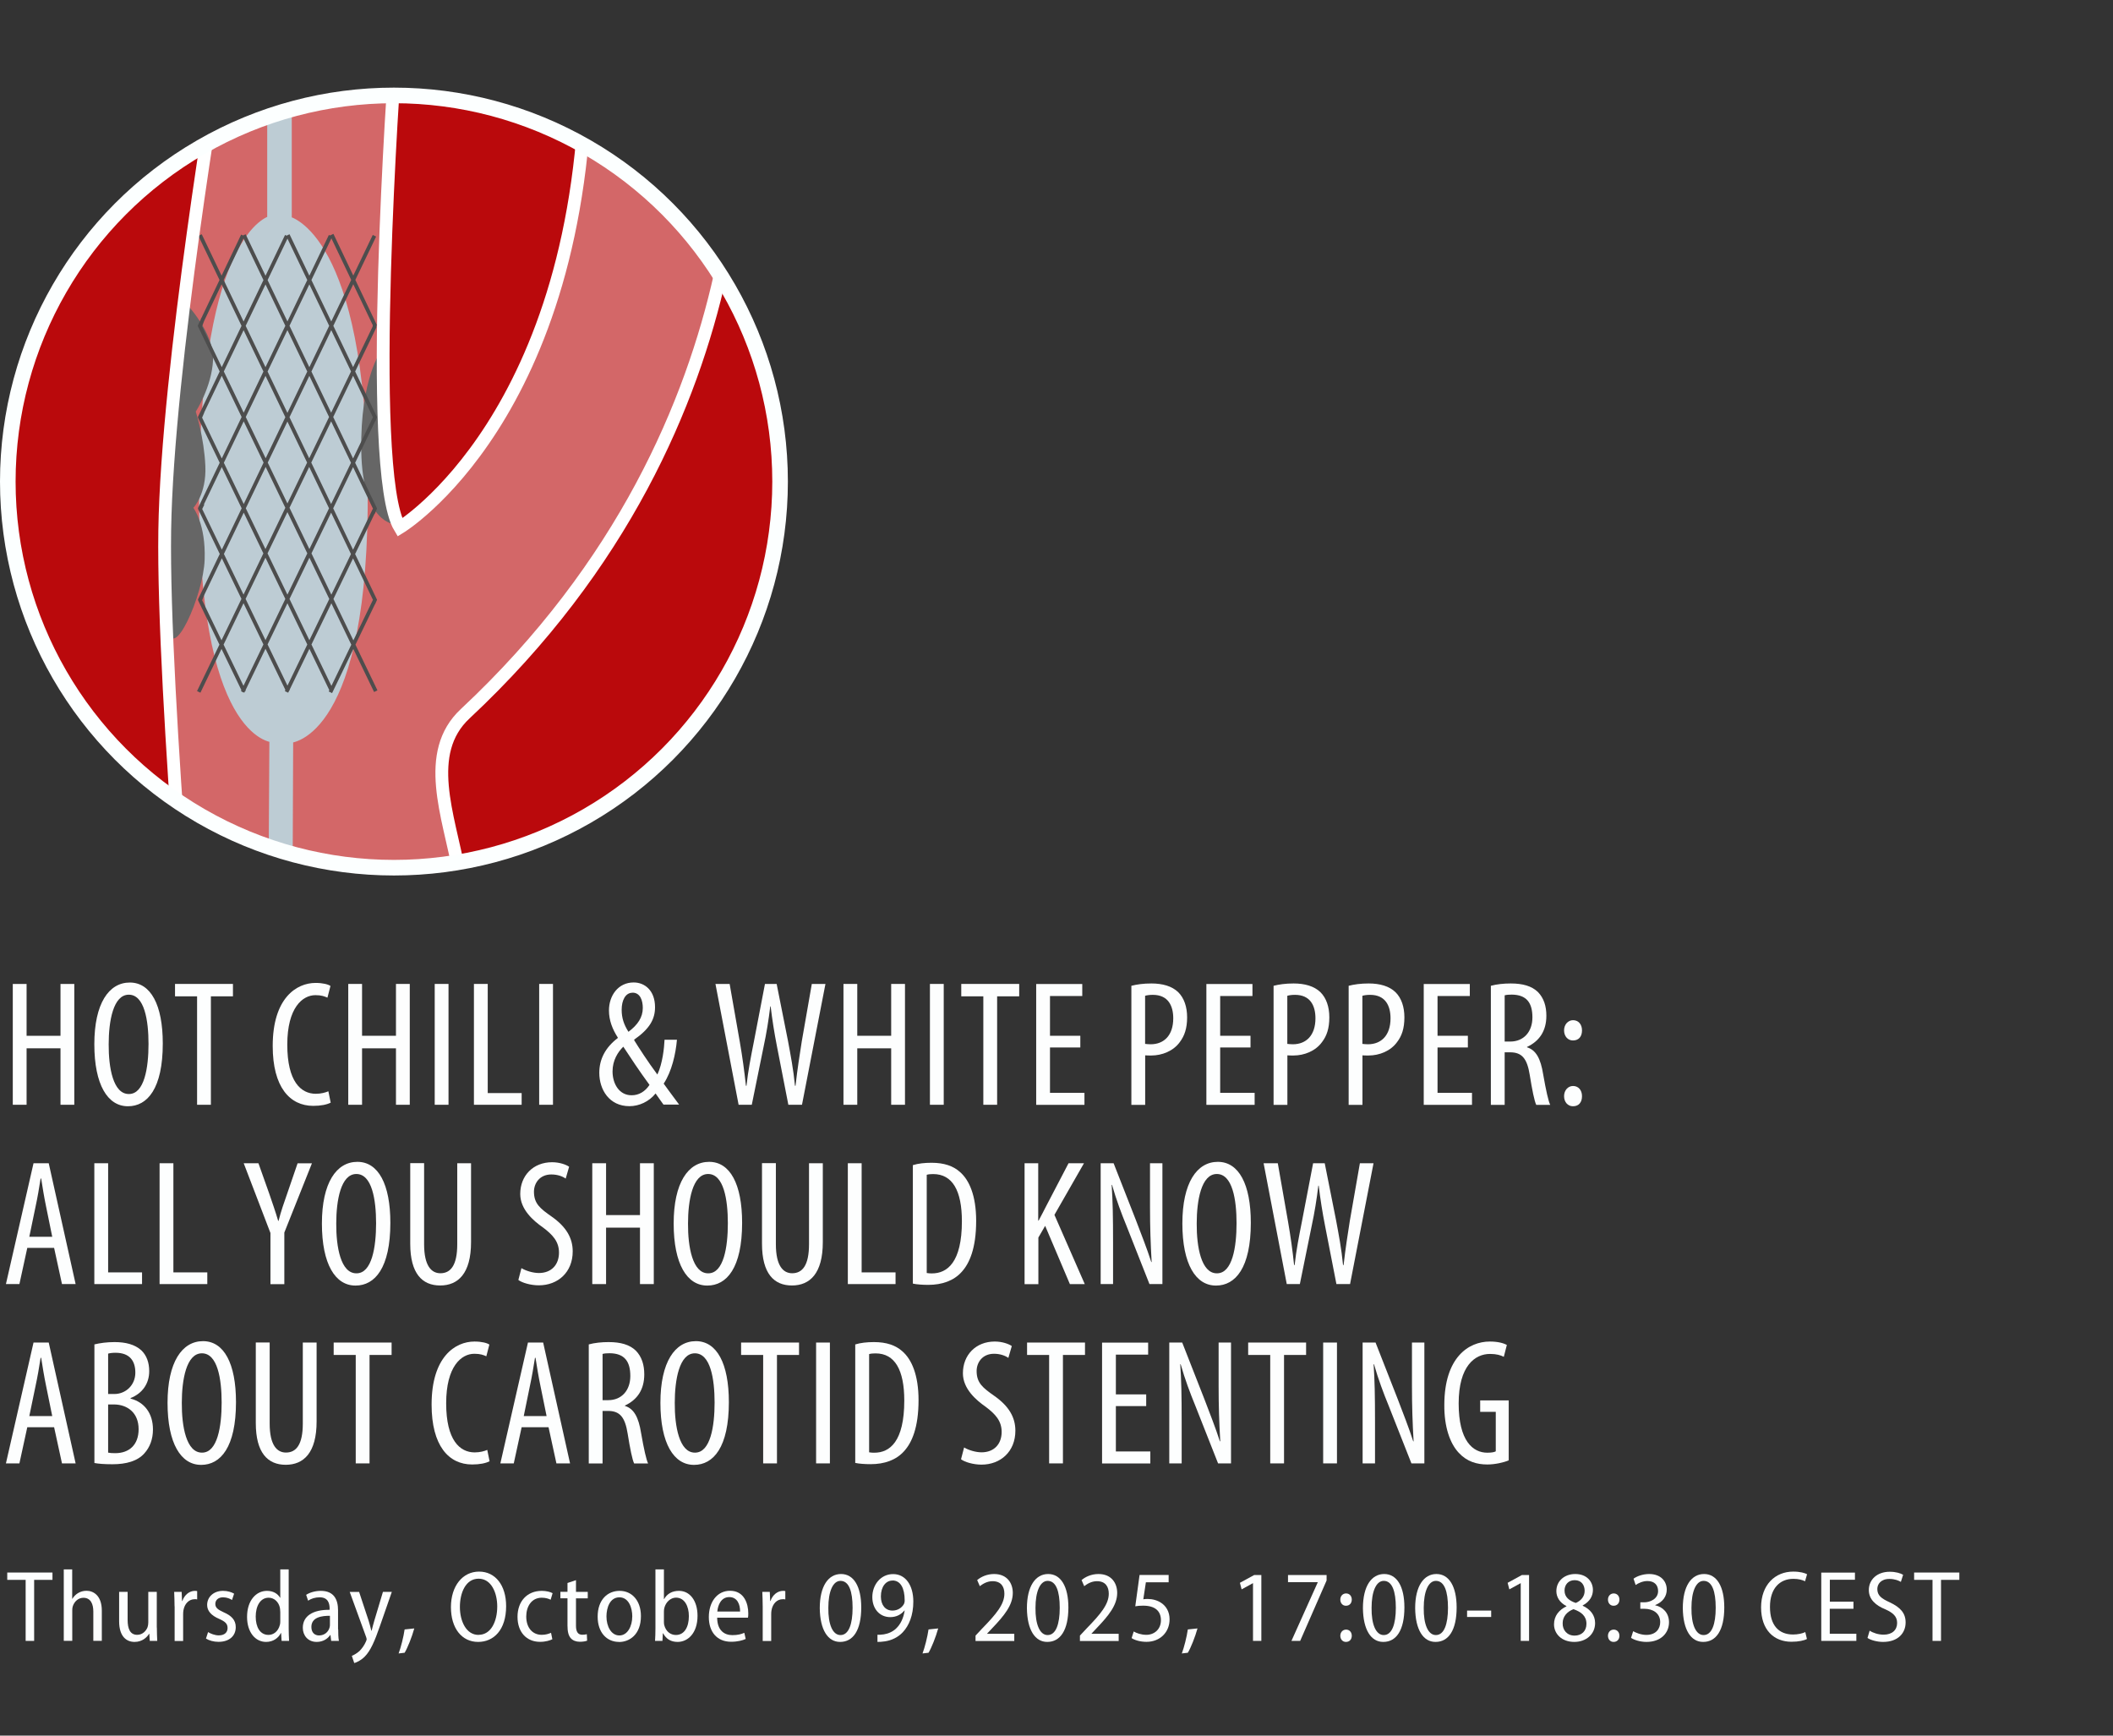 <?xml version="1.0" encoding="UTF-8"?> <svg xmlns="http://www.w3.org/2000/svg" xmlns:xlink="http://www.w3.org/1999/xlink" id="Ebene_2" data-name="Ebene 2" width="271.03" height="222.63" viewBox="0 0 271.03 222.63"><rect x="0" y="0" width="271.03" height="222.63" fill="#333333" stroke="none"/><defs><style> .cls-1 { stroke: #fcffff; stroke-width: 2px; } .cls-1, .cls-2, .cls-3, .cls-4, .cls-5 { fill: none; } .cls-6 { clip-path: url(#clippath-4); } .cls-2 { stroke: #4d4d4d; stroke-width: .48px; } .cls-2, .cls-4, .cls-5 { stroke-miterlimit: 10; } .cls-7 { fill: #bdccd4; } .cls-8 { opacity: .38; } .cls-9 { clip-path: url(#clippath-1); } .cls-10 { fill: #666; } .cls-11 { clip-path: url(#clippath-3); } .cls-4 { stroke: #bdccd4; stroke-width: .95px; } .cls-12 { fill: #ba090c; } .cls-5 { stroke: #fff; stroke-width: 1.64px; } .cls-13 { clip-path: url(#clippath-2); } .cls-14 { clip-path: url(#clippath); } .cls-15 { fill: #fdfefe; } </style><clipPath id="clippath"><rect class="cls-3" x="0" y="11.24" width="271.03" height="211.39"></rect></clipPath><clipPath id="clippath-1"><rect class="cls-3" x="0" y="11.24" width="271.03" height="211.39"></rect></clipPath><clipPath id="clippath-2"><path class="cls-3" d="M1,61.77c0,27.35,22.17,49.53,49.53,49.53s49.53-22.17,49.53-49.53S77.88,12.24,50.53,12.24,1,34.42,1,61.77"></path></clipPath><clipPath id="clippath-3"><rect class="cls-3" x="12.24" width="91.41" height="141.94"></rect></clipPath><clipPath id="clippath-4"><rect class="cls-3" x="0" y="11.24" width="271.03" height="211.39"></rect></clipPath></defs><g id="Ebene_3" data-name="Ebene 3"><g class="cls-14"><g class="cls-9"><path class="cls-12" d="M50.53,111.3c27.35,0,49.53-22.17,49.53-49.53S77.88,12.24,50.53,12.24,1,34.42,1,61.77s22.17,49.53,49.53,49.53"></path></g><g class="cls-13"><g class="cls-8"><g class="cls-11"><path class="cls-15" d="M28.29,8h22.24s-3.84,52.71.6,60.02c0,0,23.87-14.26,24.18-60.02h19.07s5.56,45.89-35.14,83.91c-5.4,5.04-1.65,12.63-.62,19.94.97,6.91,3.39,16.4,3.64,29.1l-36.51-.07s-4.81-51.48-4.5-72.45c.32-20.97,7.04-60.42,7.04-60.42"></path></g></g><path class="cls-7" d="M36.95,1.66v26.56s9.46,1.93,9.74,34.13c.28,32.2-9.56,32.48-9.56,32.48l-.19,46.79-2.19-.07.28-46.79s-9.29-.27-9.02-32.48c.28-32.2,8.74-34.13,8.74-34.13V1.59s2.2.07,2.2.07Z"></path><path class="cls-4" d="M36.95,1.66v26.56s9.46,1.93,9.74,34.13c.28,32.2-9.56,32.48-9.56,32.48l-.19,46.79-2.19-.07.28-46.79s-9.29-.27-9.02-32.48c.28-32.2,8.74-34.13,8.74-34.13V1.59s2.2.07,2.2.07Z"></path><path class="cls-10" d="M23.81,38.87s-4.15,25.7-2.22,41.78c.54,4.5,4.5-4.27,4.66-8.86.16-4.59-1.45-6.65-1.45-6.65,0,0,1.7-1.74,1.54-5.38-.16-3.64-1.23-6.96-1.23-6.96,0,0,2.06-3.16,2.22-6.65.16-3.48-3.52-7.29-3.52-7.29"></path><path class="cls-10" d="M48.91,44.94v9.4c0,1.76.12,3.52.37,5.26l1.37,7.64s-4.16-.05-4.31-9.38c-.16-9.34,2.58-12.92,2.58-12.92"></path><path class="cls-2" d="M42.38,88.8l5.65-11.71M36.75,88.75l11.28-23.37M31.12,88.75l16.91-35.08M25.49,88.75l22.54-46.79.04-.35M31.15,30.19l-5.58,11.71M36.78,30.24l-11.19,23.37M42.4,30.24l-16.81,35.08M48.03,30.24l-22.44,46.79M31.32,88.71l-5.65-11.71.36-.9M36.95,88.66l-11.28-23.37.32-.66M42.57,88.66l-16.91-35.08.32-.75M48.2,88.66l-22.54-46.79.38-1M42.55,30.1l5.58,11.71M36.92,30.15l11.18,23.37-.18.45M31.29,30.15l16.81,35.08-.24.58M25.66,30.15l22.44,46.79-.21.48"></path><path class="cls-5" d="M28.18,7.64h22.51s-3.84,52.71.6,60.02c0,0,23.6-14.26,23.91-60.02h19.34s5.83,45.89-34.87,83.91c-5.4,5.04-2.13,13.04-.78,20.3,1.7,9.09,3.12,16.4,3.37,29.1l-36.63.1s-4.81-52.02-4.5-72.99c.32-20.97,7.04-60.42,7.04-60.42Z"></path></g><g class="cls-6"><circle class="cls-1" cx="50.53" cy="61.77" r="49.53"></circle><g><path class="cls-15" d="M3.41,126.21v6.65h4.35v-6.65h1.77v15.5h-1.77v-7.24H3.41v7.24h-1.77v-15.5h1.77Z"></path><path class="cls-15" d="M16.4,141.9c-2.58,0-4.3-2.74-4.3-7.96s1.86-7.91,4.55-7.91,4.23,2.87,4.23,7.82c0,5.79-1.98,8.05-4.46,8.05h-.02ZM16.54,140.33c1.98,0,2.51-3.38,2.51-6.42s-.53-6.32-2.53-6.32-2.58,3.4-2.58,6.35c-.02,3.01.57,6.39,2.58,6.39h.02Z"></path><path class="cls-15" d="M25.28,127.8h-2.83v-1.59h7.43v1.59h-2.83v13.91h-1.77v-13.91Z"></path><path class="cls-15" d="M42.41,141.44c-.48.25-1.26.41-2.23.41-3.01,0-5.2-2.41-5.2-7.68,0-6.14,3.04-8.09,5.5-8.09.92,0,1.61.18,1.91.39l-.39,1.5c-.37-.16-.74-.32-1.54-.32-1.66,0-3.61,1.61-3.61,6.35s1.75,6.3,3.66,6.3c.67,0,1.24-.16,1.61-.32l.3,1.47Z"></path><path class="cls-15" d="M46.44,126.21v6.65h4.35v-6.65h1.77v15.5h-1.77v-7.24h-4.35v7.24h-1.77v-15.5h1.77Z"></path><path class="cls-15" d="M57.53,126.21v15.5h-1.77v-15.5h1.77Z"></path><path class="cls-15" d="M60.79,126.21h1.77v14h4.35v1.5h-6.12v-15.5Z"></path><path class="cls-15" d="M70.93,126.21v15.5h-1.77v-15.5h1.77Z"></path><path class="cls-15" d="M85.12,141.71c-.28-.41-.53-.71-1.03-1.45-.85,1.06-2.12,1.63-3.36,1.63-2.58,0-3.86-2.12-3.86-4.28,0-1.7.74-3.22,2.37-4.46v-.07c-.67-1.04-1.13-2.18-1.13-3.47,0-1.89,1.17-3.59,3.17-3.59,1.43,0,2.74,1.04,2.74,3.17,0,1.54-.69,2.78-2.67,4.16v.09c.6.97,1.77,2.78,2.97,4.39.67-1.43.87-3.4.92-4.46h1.59c-.16,1.84-.67,4.07-1.7,5.63.3.44.9,1.22,1.98,2.69h-1.98ZM81.03,140.49c.92,0,1.72-.48,2.28-1.33-1.33-1.82-2.41-3.45-3.36-4.9-.69.67-1.38,1.75-1.38,3.17,0,1.56.83,3.06,2.44,3.06h.02ZM81.12,127.34c-.9,0-1.38.97-1.38,2.18,0,1.06.28,1.89.87,2.83,1.2-.9,1.84-1.86,1.84-3.06,0-.94-.32-1.96-1.31-1.96h-.02Z"></path><path class="cls-15" d="M94.74,141.71l-2.97-15.5h1.82l1.31,7.47c.34,1.96.57,3.68.78,5.59h.07c.21-1.95.55-3.63.94-5.61l1.43-7.45h1.5l1.45,7.29c.34,1.84.69,3.61.9,5.77h.07c.25-2.23.53-3.93.8-5.68l1.29-7.38h1.75l-3.01,15.5h-1.75l-1.47-7.54c-.32-1.63-.6-3.38-.8-5.08h-.05c-.21,1.75-.48,3.43-.85,5.15l-1.52,7.47h-1.68Z"></path><path class="cls-15" d="M109.96,126.21v6.65h4.35v-6.65h1.77v15.5h-1.77v-7.24h-4.35v7.24h-1.77v-15.5h1.77Z"></path><path class="cls-15" d="M121.05,126.21v15.5h-1.77v-15.5h1.77Z"></path><path class="cls-15" d="M126.13,127.8h-2.83v-1.59h7.43v1.59h-2.83v13.91h-1.77v-13.91Z"></path><path class="cls-15" d="M138.57,134.36h-3.89v5.82h4.42v1.54h-6.19v-15.5h5.91v1.54h-4.14v5.1h3.89v1.5Z"></path><path class="cls-15" d="M145.11,126.45c.71-.18,1.54-.3,2.58-.3,1.43,0,2.64.34,3.45,1.13.74.74,1.13,1.86,1.13,3.22,0,1.43-.35,2.39-.94,3.17-.83,1.15-2.28,1.72-3.66,1.72-.3,0-.53,0-.78-.02v6.35h-1.77v-15.27ZM146.88,133.9c.21.02.41.05.71.05,1.72,0,2.9-1.15,2.9-3.33,0-1.59-.64-3.01-2.62-3.01-.41,0-.76.05-.99.12v6.19Z"></path><path class="cls-15" d="M160.4,134.36h-3.89v5.82h4.42v1.54h-6.19v-15.5h5.91v1.54h-4.14v5.1h3.89v1.5Z"></path><path class="cls-15" d="M163.35,126.45c.71-.18,1.54-.3,2.58-.3,1.43,0,2.64.34,3.45,1.13.74.74,1.13,1.86,1.13,3.22,0,1.43-.34,2.39-.94,3.17-.83,1.15-2.28,1.72-3.66,1.72-.3,0-.53,0-.78-.02v6.35h-1.77v-15.27ZM165.12,133.9c.21.02.41.05.71.05,1.72,0,2.9-1.15,2.9-3.33,0-1.59-.64-3.01-2.62-3.01-.41,0-.76.05-.99.12v6.19Z"></path><path class="cls-15" d="M172.98,126.45c.71-.18,1.54-.3,2.58-.3,1.43,0,2.64.34,3.45,1.13.74.74,1.13,1.86,1.13,3.22,0,1.43-.34,2.39-.94,3.17-.83,1.15-2.28,1.72-3.66,1.72-.3,0-.53,0-.78-.02v6.35h-1.77v-15.27ZM174.75,133.9c.21.02.41.05.71.05,1.72,0,2.9-1.15,2.9-3.33,0-1.59-.64-3.01-2.62-3.01-.41,0-.76.05-.99.12v6.19Z"></path><path class="cls-15" d="M188.28,134.36h-3.89v5.82h4.42v1.54h-6.19v-15.5h5.91v1.54h-4.14v5.1h3.89v1.5Z"></path><path class="cls-15" d="M191.22,126.45c.76-.21,1.68-.3,2.55-.3,1.54,0,2.69.32,3.5,1.1.76.78,1.08,1.82,1.08,3.04,0,1.98-.92,3.27-2.48,4v.05c1.15.35,1.75,1.45,2.07,3.47.37,2.12.67,3.43.9,3.91h-1.79c-.23-.46-.53-1.93-.83-3.82-.34-2.14-1.01-2.92-2.53-2.92h-.69v6.74h-1.77v-15.27ZM192.99,133.6h.74c1.7,0,2.83-1.24,2.83-3.1s-.74-2.9-2.64-2.92c-.34,0-.69.02-.92.09v5.93Z"></path><path class="cls-15" d="M201.75,133.46c-.64,0-1.13-.53-1.13-1.29s.51-1.31,1.15-1.31c.69,0,1.15.53,1.15,1.31s-.41,1.29-1.15,1.29h-.02ZM201.75,141.9c-.64,0-1.13-.53-1.13-1.29s.51-1.31,1.15-1.31c.69,0,1.15.53,1.15,1.31s-.41,1.29-1.15,1.29h-.02Z"></path></g><g><path class="cls-15" d="M3.5,160.07l-1.01,4.64H.76l3.54-15.5h1.95l3.45,15.5h-1.75l-1.01-4.64h-3.45ZM6.7,158.64l-.8-3.93c-.23-1.1-.44-2.39-.62-3.54h-.07c-.18,1.17-.41,2.51-.64,3.56l-.81,3.91h2.94Z"></path><path class="cls-15" d="M12.1,149.21h1.77v14h4.35v1.5h-6.12v-15.5Z"></path><path class="cls-15" d="M20.47,149.21h1.77v14h4.35v1.5h-6.12v-15.5Z"></path><path class="cls-15" d="M34.69,164.71v-6.55l-3.43-8.95h1.89l1.38,3.89c.37,1.08.8,2.3,1.15,3.5h.05c.3-1.2.71-2.37,1.13-3.56l1.31-3.82h1.84l-3.54,8.88v6.62h-1.77Z"></path><path class="cls-15" d="M45.59,164.9c-2.58,0-4.3-2.74-4.3-7.96s1.86-7.91,4.55-7.91,4.23,2.87,4.23,7.82c0,5.79-1.98,8.05-4.46,8.05h-.02ZM45.73,163.33c1.98,0,2.51-3.38,2.51-6.42s-.53-6.32-2.53-6.32-2.58,3.4-2.58,6.35c-.02,3.01.57,6.39,2.58,6.39h.02Z"></path><path class="cls-15" d="M54.4,149.21v10.39c0,2.78.94,3.72,2.09,3.72,1.31,0,2.16-1.01,2.16-3.72v-10.39h1.77v10.12c0,4.02-1.66,5.56-3.96,5.56s-3.84-1.52-3.84-5.36v-10.33h1.77Z"></path><path class="cls-15" d="M66.89,162.67c.53.32,1.45.62,2.23.62,1.61,0,2.58-1.06,2.58-2.62,0-1.43-.83-2.3-2.05-3.22-1.22-.85-2.92-2.3-2.92-4.3,0-2.35,1.66-4.07,4.09-4.07.97,0,1.82.32,2.18.58l-.44,1.52c-.39-.28-1.03-.53-1.84-.53-1.52,0-2.23,1.15-2.23,2.21,0,1.54.8,2.16,2.28,3.2,1.86,1.31,2.69,2.74,2.69,4.46,0,2.67-1.89,4.35-4.35,4.35-1.06,0-2.18-.34-2.62-.69l.39-1.5Z"></path><path class="cls-15" d="M77.74,149.21v6.65h4.35v-6.65h1.77v15.5h-1.77v-7.24h-4.35v7.24h-1.77v-15.5h1.77Z"></path><path class="cls-15" d="M90.71,164.9c-2.58,0-4.3-2.74-4.3-7.96s1.86-7.91,4.55-7.91,4.23,2.87,4.23,7.82c0,5.79-1.98,8.05-4.46,8.05h-.02ZM90.85,163.33c1.98,0,2.51-3.38,2.51-6.42s-.53-6.32-2.53-6.32-2.58,3.4-2.58,6.35c-.02,3.01.58,6.39,2.58,6.39h.02Z"></path><path class="cls-15" d="M99.52,149.21v10.39c0,2.78.94,3.72,2.09,3.72,1.31,0,2.16-1.01,2.16-3.72v-10.39h1.77v10.12c0,4.02-1.66,5.56-3.96,5.56s-3.84-1.52-3.84-5.36v-10.33h1.77Z"></path><path class="cls-15" d="M108.75,149.21h1.77v14h4.35v1.5h-6.12v-15.5Z"></path><path class="cls-15" d="M117.1,149.45c.67-.21,1.49-.3,2.39-.3,1.61,0,2.78.41,3.63,1.17,1.2,1.03,2.09,3.04,2.09,6.28,0,3.54-.87,5.47-1.86,6.55-1.01,1.13-2.51,1.66-4.28,1.66-.71,0-1.47-.05-1.98-.16v-15.2ZM118.87,163.29c.25.05.51.05.67.05,1.95,0,3.84-1.4,3.84-6.69,0-3.91-1.2-6.05-3.68-6.05-.28,0-.6.02-.83.09v12.6Z"></path><path class="cls-15" d="M131.4,149.21h1.77v7.36h.05c.34-.64.67-1.26.97-1.86l2.87-5.5h1.98l-3.79,6.62,3.89,8.88h-1.91l-3.17-7.47-.87,1.5v5.98h-1.77v-15.5Z"></path><path class="cls-15" d="M141.18,164.71v-15.5h1.66l2.85,7.27c.64,1.68,1.45,3.73,1.98,5.4h.05c-.14-2.44-.21-4.44-.21-7.13v-5.54h1.59v15.5h-1.66l-2.94-7.45c-.64-1.56-1.31-3.33-1.86-5.27h-.05c.14,2.07.18,4.05.18,7.36v5.36h-1.59Z"></path><path class="cls-15" d="M155.96,164.9c-2.58,0-4.3-2.74-4.3-7.96s1.86-7.91,4.55-7.91,4.23,2.87,4.23,7.82c0,5.79-1.98,8.05-4.46,8.05h-.02ZM156.1,163.33c1.98,0,2.51-3.38,2.51-6.42s-.53-6.32-2.53-6.32-2.58,3.4-2.58,6.35c-.02,3.01.58,6.39,2.58,6.39h.02Z"></path><path class="cls-15" d="M165.05,164.71l-2.97-15.5h1.82l1.31,7.47c.34,1.96.58,3.68.78,5.59h.07c.21-1.95.55-3.63.94-5.61l1.43-7.45h1.49l1.45,7.29c.34,1.84.69,3.61.9,5.77h.07c.25-2.23.53-3.93.8-5.68l1.29-7.38h1.75l-3.01,15.5h-1.75l-1.47-7.54c-.32-1.63-.6-3.38-.8-5.08h-.05c-.21,1.75-.48,3.43-.85,5.15l-1.52,7.47h-1.68Z"></path></g><g><path class="cls-15" d="M3.5,183.07l-1.01,4.64H.76l3.54-15.5h1.95l3.45,15.5h-1.75l-1.01-4.64h-3.45ZM6.7,181.64l-.8-3.93c-.23-1.1-.44-2.39-.62-3.54h-.07c-.18,1.17-.41,2.51-.64,3.56l-.81,3.91h2.94Z"></path><path class="cls-15" d="M12.1,172.45c.74-.18,1.61-.3,2.6-.3,1.4,0,2.6.3,3.43,1.06.67.64,1.01,1.56,1.01,2.67,0,1.59-.87,2.85-2.39,3.45v.07c1.79.46,2.87,1.91,2.87,3.96,0,1.26-.41,2.3-1.1,3.06-.87.99-2.32,1.4-4.09,1.4-1.15,0-1.84-.07-2.32-.16v-15.2ZM13.87,178.81h.8c1.45,0,2.69-1.13,2.69-2.74,0-1.45-.67-2.55-2.55-2.55-.41,0-.74.05-.94.11v5.17ZM13.87,186.33c.21.05.51.07.9.07,1.82,0,3.01-1.08,3.01-3.08,0-2.14-1.47-3.15-3.13-3.17h-.78v6.19Z"></path><path class="cls-15" d="M25.79,187.9c-2.58,0-4.3-2.74-4.3-7.96s1.86-7.91,4.55-7.91,4.23,2.87,4.23,7.82c0,5.79-1.98,8.05-4.46,8.05h-.02ZM25.92,186.33c1.98,0,2.51-3.38,2.51-6.42s-.53-6.32-2.53-6.32-2.58,3.4-2.58,6.35c-.02,3.01.57,6.39,2.58,6.39h.02Z"></path><path class="cls-15" d="M34.59,172.21v10.39c0,2.78.94,3.72,2.09,3.72,1.31,0,2.16-1.01,2.16-3.72v-10.39h1.77v10.12c0,4.02-1.66,5.56-3.96,5.56s-3.84-1.52-3.84-5.36v-10.33h1.77Z"></path><path class="cls-15" d="M45.63,173.8h-2.83v-1.59h7.43v1.59h-2.83v13.91h-1.77v-13.91Z"></path><path class="cls-15" d="M62.79,187.44c-.48.25-1.26.41-2.23.41-3.01,0-5.2-2.41-5.2-7.68,0-6.14,3.04-8.09,5.5-8.09.92,0,1.61.18,1.91.39l-.39,1.5c-.37-.16-.74-.32-1.54-.32-1.66,0-3.61,1.61-3.61,6.35s1.75,6.3,3.66,6.3c.67,0,1.24-.16,1.61-.32l.3,1.47Z"></path><path class="cls-15" d="M66.91,183.07l-1.01,4.64h-1.72l3.54-15.5h1.95l3.45,15.5h-1.75l-1.01-4.64h-3.45ZM70.11,181.64l-.8-3.93c-.23-1.1-.44-2.39-.62-3.54h-.07c-.18,1.17-.41,2.51-.64,3.56l-.8,3.91h2.94Z"></path><path class="cls-15" d="M75.51,172.45c.76-.21,1.68-.3,2.55-.3,1.54,0,2.69.32,3.5,1.1.76.78,1.08,1.82,1.08,3.04,0,1.98-.92,3.27-2.48,4v.05c1.15.35,1.75,1.45,2.07,3.47.37,2.12.67,3.43.9,3.91h-1.79c-.23-.46-.53-1.93-.83-3.82-.34-2.14-1.01-2.92-2.53-2.92h-.69v6.74h-1.77v-15.27ZM77.28,179.6h.74c1.7,0,2.83-1.24,2.83-3.1s-.74-2.9-2.64-2.92c-.35,0-.69.02-.92.09v5.93Z"></path><path class="cls-15" d="M89.01,187.9c-2.58,0-4.3-2.74-4.3-7.96s1.86-7.91,4.55-7.91,4.23,2.87,4.23,7.82c0,5.79-1.98,8.05-4.46,8.05h-.02ZM89.15,186.33c1.98,0,2.51-3.38,2.51-6.42s-.53-6.32-2.53-6.32-2.58,3.4-2.58,6.35c-.02,3.01.58,6.39,2.58,6.39h.02Z"></path><path class="cls-15" d="M97.89,173.8h-2.83v-1.59h7.43v1.59h-2.83v13.91h-1.77v-13.91Z"></path><path class="cls-15" d="M106.45,172.21v15.5h-1.77v-15.5h1.77Z"></path><path class="cls-15" d="M109.71,172.45c.67-.21,1.5-.3,2.39-.3,1.61,0,2.78.41,3.63,1.17,1.2,1.03,2.09,3.04,2.09,6.28,0,3.54-.87,5.47-1.86,6.55-1.01,1.13-2.51,1.66-4.28,1.66-.71,0-1.47-.05-1.98-.16v-15.2ZM111.48,186.29c.25.05.51.05.67.05,1.96,0,3.84-1.4,3.84-6.69,0-3.91-1.2-6.05-3.68-6.05-.28,0-.6.02-.83.09v12.6Z"></path><path class="cls-15" d="M123.67,185.67c.53.32,1.45.62,2.23.62,1.61,0,2.58-1.06,2.58-2.62,0-1.43-.83-2.3-2.05-3.22-1.22-.85-2.92-2.3-2.92-4.3,0-2.35,1.66-4.07,4.09-4.07.97,0,1.82.32,2.18.58l-.44,1.52c-.39-.28-1.04-.53-1.84-.53-1.52,0-2.23,1.15-2.23,2.21,0,1.54.8,2.16,2.28,3.2,1.86,1.31,2.69,2.74,2.69,4.46,0,2.67-1.89,4.35-4.35,4.35-1.06,0-2.18-.34-2.62-.69l.39-1.5Z"></path><path class="cls-15" d="M134.57,173.8h-2.83v-1.59h7.43v1.59h-2.83v13.91h-1.77v-13.91Z"></path><path class="cls-15" d="M147.02,180.36h-3.89v5.82h4.42v1.54h-6.19v-15.5h5.91v1.54h-4.14v5.1h3.89v1.5Z"></path><path class="cls-15" d="M149.98,187.71v-15.5h1.66l2.85,7.27c.64,1.68,1.45,3.73,1.98,5.4h.05c-.14-2.44-.21-4.44-.21-7.13v-5.54h1.59v15.5h-1.66l-2.94-7.45c-.64-1.56-1.31-3.33-1.86-5.27h-.05c.14,2.07.18,4.05.18,7.36v5.36h-1.59Z"></path><path class="cls-15" d="M162.93,173.8h-2.83v-1.59h7.43v1.59h-2.83v13.91h-1.77v-13.91Z"></path><path class="cls-15" d="M171.49,172.21v15.5h-1.77v-15.5h1.77Z"></path><path class="cls-15" d="M174.78,187.71v-15.5h1.66l2.85,7.27c.64,1.68,1.45,3.73,1.98,5.4h.05c-.14-2.44-.21-4.44-.21-7.13v-5.54h1.59v15.5h-1.66l-2.94-7.45c-.64-1.56-1.31-3.33-1.86-5.27h-.05c.14,2.07.18,4.05.18,7.36v5.36h-1.59Z"></path><path class="cls-15" d="M193.52,187.32c-.64.28-1.77.53-2.74.53-1.36,0-2.62-.37-3.66-1.49-1.13-1.2-1.89-3.33-1.86-6.19.02-6.05,3.1-8.09,5.84-8.09.97,0,1.72.18,2.18.44l-.39,1.52c-.41-.21-.94-.37-1.77-.37-1.93,0-4.02,1.54-4.02,6.35s1.82,6.32,3.68,6.32c.6,0,.94-.09,1.08-.18v-5.06h-2v-1.47h3.66v7.7Z"></path></g><g><path class="cls-15" d="M3.28,202.65H.93v-.94h5.8v.94h-2.35v7.83h-1.09v-7.83Z"></path><path class="cls-15" d="M8.17,201.31h1.09v3.76h.03c.17-.29.43-.55.73-.73.31-.18.66-.29,1.08-.29.82,0,1.96.55,1.96,2.55v3.87h-1.09v-3.76c0-.95-.33-1.76-1.27-1.76-.65,0-1.17.47-1.37,1.11-.05.14-.06.33-.06.52v3.89h-1.09v-9.17Z"></path><path class="cls-15" d="M20.12,208.76c0,.66.03,1.22.05,1.72h-.96l-.06-.91h-.03c-.26.44-.87,1.04-1.86,1.04s-1.98-.64-1.98-2.65v-3.77h1.09v3.59c0,1.13.31,1.92,1.23,1.92.72,0,1.17-.55,1.33-.99.05-.17.09-.36.09-.58v-3.94h1.09v4.58Z"></path><path class="cls-15" d="M22.39,206.05c0-.68-.03-1.31-.05-1.86h.96l.05,1.17h.04c.26-.78.91-1.3,1.61-1.3.12,0,.2.01.29.03v1.07c-.09-.03-.19-.03-.32-.03-.75,0-1.3.6-1.44,1.42-.03.16-.04.35-.04.55v3.39h-1.09v-4.43Z"></path><path class="cls-15" d="M26.69,209.35c.3.19.85.42,1.37.42.75,0,1.13-.39,1.13-.94s-.29-.82-1.07-1.17c-1.04-.44-1.55-1.04-1.55-1.79,0-1.01.81-1.81,2.04-1.81.6,0,1.09.17,1.42.36l-.27.81c-.25-.16-.65-.34-1.16-.34-.64,0-.98.39-.98.84,0,.49.31.73,1.07,1.08.97.42,1.55.97,1.55,1.9,0,1.16-.86,1.89-2.21,1.89-.62,0-1.22-.17-1.61-.42l.27-.83Z"></path><path class="cls-15" d="M37.03,201.31v7.58c0,.52.03,1.17.05,1.59h-.96l-.06-1h-.04c-.3.62-.98,1.13-1.89,1.13-1.39,0-2.44-1.25-2.44-3.21,0-2.13,1.18-3.34,2.55-3.34.82,0,1.4.38,1.68.88h.03v-3.63h1.09ZM35.94,206.7c0-.14-.01-.33-.04-.47-.14-.7-.69-1.29-1.44-1.29-1.08,0-1.66,1.08-1.66,2.42s.55,2.35,1.64,2.35c.62,0,1.24-.42,1.46-1.29.04-.13.05-.29.05-.47v-1.26Z"></path><path class="cls-15" d="M43.38,209c0,.52.01,1.05.09,1.48h-.99l-.09-.75h-.04c-.32.48-.92.88-1.73.88-1.13,0-1.78-.84-1.78-1.81,0-1.53,1.31-2.33,3.44-2.31v-.16c0-.61-.17-1.46-1.3-1.44-.53,0-1.07.16-1.46.43l-.25-.75c.44-.29,1.14-.51,1.88-.51,1.72,0,2.21,1.17,2.21,2.48v2.46ZM42.32,207.26c-1.03-.01-2.38.17-2.38,1.43,0,.77.47,1.09.98,1.09.71,0,1.2-.46,1.35-1.01.04-.12.05-.25.05-.36v-1.14Z"></path><path class="cls-15" d="M46.06,204.19l1.22,3.69c.13.43.26.9.35,1.29h.04c.09-.38.22-.86.35-1.31l1.1-3.67h1.14l-1.51,4.34c-.69,1.99-1.22,3.22-1.98,3.98-.53.52-1.07.74-1.33.81l-.31-.92c.29-.12.65-.33.98-.62.29-.29.61-.71.83-1.22.05-.13.09-.21.09-.29,0-.07-.03-.16-.06-.27l-2.11-5.8h1.18Z"></path><path class="cls-15" d="M51.13,212.09c.29-.77.64-2.15.77-3.08l1.24-.13c-.3,1.09-.87,2.52-1.24,3.12l-.77.09Z"></path><path class="cls-15" d="M61.32,210.61c-2.07,0-3.48-1.73-3.48-4.46s1.51-4.56,3.61-4.56,3.47,1.77,3.47,4.43c0,3.08-1.61,4.59-3.59,4.59h-.01ZM61.39,209.7c1.6,0,2.39-1.73,2.39-3.64,0-1.7-.73-3.56-2.39-3.56s-2.4,1.81-2.4,3.63.81,3.58,2.39,3.58h.01Z"></path><path class="cls-15" d="M70.84,210.27c-.27.14-.84.33-1.57.33-1.73,0-2.89-1.24-2.89-3.21s1.21-3.33,3.12-3.33c.57,0,1.11.14,1.38.3l-.25.84c-.23-.12-.61-.26-1.14-.26-1.31,0-1.99,1.12-1.99,2.41,0,1.46.82,2.35,1.98,2.35.53,0,.9-.13,1.2-.26l.17.83Z"></path><path class="cls-15" d="M73.88,202.69v1.5h1.51v.83h-1.51v3.5c0,.79.25,1.17.81,1.17.26,0,.43-.03.58-.07l.04.83c-.21.08-.52.14-.94.14-.48,0-.9-.16-1.16-.46-.29-.33-.42-.84-.42-1.62v-3.5h-.91v-.83h.91v-1.13l1.08-.36Z"></path><path class="cls-15" d="M79.39,210.61c-1.53,0-2.73-1.17-2.73-3.24,0-2.17,1.27-3.31,2.82-3.31s2.73,1.22,2.73,3.24c0,2.37-1.47,3.32-2.81,3.32h-.01ZM79.45,209.78c1.03,0,1.65-1.16,1.65-2.46,0-1.04-.43-2.43-1.65-2.43s-1.66,1.33-1.66,2.46c0,1.27.61,2.43,1.65,2.43h.01Z"></path><path class="cls-15" d="M84.07,201.31h1.09v3.8h.03c.38-.68,1.03-1.05,1.9-1.05,1.39,0,2.38,1.25,2.38,3.2,0,2.26-1.27,3.35-2.55,3.35-.85,0-1.46-.36-1.86-1.1h-.04l-.05.97h-.95c.03-.42.05-1.07.05-1.59v-7.58ZM85.16,208.05c0,.14.01.29.04.4.22.85.83,1.27,1.5,1.27,1.08,0,1.66-1.01,1.66-2.42,0-1.27-.55-2.37-1.65-2.37-.68,0-1.31.56-1.5,1.33-.03.13-.05.29-.05.46v1.33Z"></path><path class="cls-15" d="M91.99,207.5c.01,1.66.94,2.24,1.95,2.24.7,0,1.17-.13,1.53-.3l.18.79c-.38.18-1.03.36-1.87.36-1.81,0-2.86-1.26-2.86-3.17s1.05-3.37,2.72-3.37c1.82,0,2.34,1.66,2.34,2.9,0,.25-.01.42-.04.55h-3.95ZM94.93,206.71c.01-.88-.34-1.85-1.39-1.85s-1.46,1.03-1.53,1.85h2.93Z"></path><path class="cls-15" d="M97.83,206.05c0-.68-.03-1.31-.05-1.86h.96l.05,1.17h.04c.26-.78.91-1.3,1.61-1.3.12,0,.2.01.29.03v1.07c-.09-.03-.2-.03-.33-.03-.75,0-1.3.6-1.44,1.42-.03.16-.04.35-.04.55v3.39h-1.09v-4.43Z"></path><path class="cls-15" d="M107.75,210.61c-1.56,0-2.57-1.55-2.6-4.33,0-2.83,1.1-4.38,2.73-4.38s2.59,1.6,2.59,4.29c0,2.92-1.04,4.42-2.7,4.42h-.01ZM107.81,209.73c1.05,0,1.55-1.38,1.55-3.5s-.47-3.45-1.55-3.45c-.98,0-1.56,1.37-1.56,3.45-.03,2.14.56,3.5,1.55,3.5h.01Z"></path><path class="cls-15" d="M112.54,209.69c.23.01.49,0,.83-.05.58-.09,1.16-.35,1.59-.77.53-.51.92-1.26,1.08-2.29h-.03c-.43.52-1.04.85-1.82.85-1.38,0-2.3-1.09-2.3-2.57,0-1.57,1.07-2.95,2.67-2.95s2.59,1.44,2.59,3.52c0,1.79-.56,3.09-1.35,3.94-.6.64-1.44,1.05-2.31,1.17-.36.05-.69.08-.94.07v-.91ZM114.47,202.74c-.83,0-1.48.77-1.48,2.04,0,1.11.58,1.81,1.48,1.81.66,0,1.21-.35,1.48-.85.05-.12.09-.23.09-.46,0-1.55-.52-2.55-1.56-2.55h-.01Z"></path><path class="cls-15" d="M118.33,212.09c.29-.77.64-2.15.77-3.08l1.24-.13c-.3,1.09-.87,2.52-1.24,3.12l-.77.09Z"></path><path class="cls-15" d="M125.13,210.48v-.68l.84-.9c1.81-1.86,2.86-3.11,2.86-4.47,0-.88-.4-1.61-1.52-1.61-.73,0-1.29.38-1.63.64l-.34-.78c.49-.42,1.26-.78,2.17-.78,1.69,0,2.4,1.2,2.4,2.42,0,1.57-1.09,2.91-2.65,4.54l-.64.68v.03h3.48v.92h-4.99Z"></path><path class="cls-15" d="M134.32,210.61c-1.56,0-2.57-1.55-2.6-4.33,0-2.83,1.11-4.38,2.73-4.38s2.59,1.6,2.59,4.29c0,2.92-1.04,4.42-2.7,4.42h-.01ZM134.38,209.73c1.05,0,1.55-1.38,1.55-3.5s-.47-3.45-1.55-3.45c-.97,0-1.56,1.37-1.56,3.45-.03,2.14.56,3.5,1.55,3.5h.01Z"></path><path class="cls-15" d="M138.52,210.48v-.68l.84-.9c1.81-1.86,2.86-3.11,2.86-4.47,0-.88-.4-1.61-1.52-1.61-.73,0-1.29.38-1.63.64l-.34-.78c.49-.42,1.26-.78,2.17-.78,1.69,0,2.4,1.2,2.4,2.42,0,1.57-1.09,2.91-2.65,4.54l-.64.68v.03h3.48v.92h-4.99Z"></path><path class="cls-15" d="M149.92,202.96h-2.94l-.33,2.18c.16-.03.31-.04.57-.04.6,0,1.25.17,1.75.52.58.39,1.05,1.09,1.05,2.09,0,1.66-1.23,2.89-2.96,2.89-.81,0-1.52-.22-1.91-.48l.27-.85c.33.2.94.43,1.62.43,1,0,1.87-.69,1.87-1.87s-.75-1.87-2.28-1.87c-.43,0-.75.03-1.01.08l.55-4.02h3.73v.94Z"></path><path class="cls-15" d="M151.59,212.09c.29-.77.64-2.15.77-3.08l1.24-.13c-.3,1.09-.87,2.52-1.24,3.12l-.77.09Z"></path><path class="cls-15" d="M160.73,203.08h-.03l-1.44.79-.22-.84,1.83-1h.92v8.45h-1.07v-7.4Z"></path><path class="cls-15" d="M170.16,202.03v.7l-3.39,7.75h-1.12l3.37-7.5v-.03h-3.81v-.92h4.95Z"></path><path class="cls-15" d="M172.63,205.97c-.42,0-.71-.34-.71-.79s.31-.79.74-.79.73.33.73.79-.29.79-.74.79h-.01ZM172.63,210.61c-.42,0-.71-.34-.71-.79s.31-.79.74-.79.73.33.73.79-.29.79-.74.79h-.01Z"></path><path class="cls-15" d="M177.42,210.61c-1.56,0-2.57-1.55-2.6-4.33,0-2.83,1.1-4.38,2.73-4.38s2.59,1.6,2.59,4.29c0,2.92-1.04,4.42-2.7,4.42h-.01ZM177.49,209.73c1.05,0,1.55-1.38,1.55-3.5s-.47-3.45-1.55-3.45c-.98,0-1.56,1.37-1.56,3.45-.03,2.14.56,3.5,1.55,3.5h.01Z"></path><path class="cls-15" d="M184.12,210.61c-1.56,0-2.57-1.55-2.6-4.33,0-2.83,1.11-4.38,2.73-4.38s2.59,1.6,2.59,4.29c0,2.92-1.04,4.42-2.7,4.42h-.01ZM184.18,209.73c1.05,0,1.55-1.38,1.55-3.5s-.47-3.45-1.55-3.45c-.97,0-1.56,1.37-1.56,3.45-.03,2.14.56,3.5,1.55,3.5h.01Z"></path><path class="cls-15" d="M191.27,206.59v.82h-3.09v-.82h3.09Z"></path><path class="cls-15" d="M195.07,203.08h-.03l-1.44.79-.22-.84,1.83-1h.92v8.45h-1.07v-7.4Z"></path><path class="cls-15" d="M202.06,201.9c1.51,0,2.26,1.01,2.26,2.04,0,.73-.35,1.48-1.31,1.99v.04c.96.44,1.59,1.2,1.59,2.22,0,1.43-1.14,2.42-2.67,2.42-1.65,0-2.6-1.07-2.6-2.25,0-1.1.65-1.86,1.59-2.31v-.04c-.88-.44-1.29-1.18-1.29-1.91,0-1.33,1.07-2.2,2.42-2.2h.01ZM201.97,209.8c.9,0,1.52-.58,1.52-1.51,0-1.01-.66-1.52-1.66-1.88-.88.33-1.39,1-1.39,1.79-.03.88.56,1.6,1.52,1.6h.01ZM201.98,202.69c-.83,0-1.3.6-1.3,1.33,0,.86.61,1.31,1.44,1.59.65-.27,1.14-.81,1.14-1.55,0-.7-.38-1.37-1.27-1.37h-.01Z"></path><path class="cls-15" d="M206.96,205.97c-.42,0-.71-.34-.71-.79s.31-.79.74-.79.73.33.73.79-.29.79-.74.79h-.01ZM206.96,210.61c-.42,0-.71-.34-.71-.79s.31-.79.74-.79.73.33.73.79-.29.79-.74.79h-.01Z"></path><path class="cls-15" d="M209.49,209.24c.31.18.98.47,1.68.47,1.29,0,1.79-.85,1.78-1.65-.01-1.16-.96-1.7-2.04-1.7h-.51v-.83h.51c.75,0,1.77-.44,1.77-1.44,0-.74-.43-1.29-1.38-1.29-.58,0-1.16.27-1.5.51l-.27-.81c.4-.3,1.17-.6,2-.6,1.52,0,2.26.95,2.26,2,0,.86-.51,1.6-1.48,1.98v.03c.96.21,1.77.96,1.77,2.18,0,1.35-1.01,2.52-2.89,2.52-.83,0-1.59-.26-1.98-.52l.27-.85Z"></path><path class="cls-15" d="M218.45,210.61c-1.56,0-2.57-1.55-2.6-4.33,0-2.83,1.1-4.38,2.73-4.38s2.59,1.6,2.59,4.29c0,2.92-1.04,4.42-2.7,4.42h-.01ZM218.52,209.73c1.05,0,1.55-1.38,1.55-3.5s-.47-3.45-1.55-3.45c-.98,0-1.56,1.37-1.56,3.45-.03,2.14.56,3.5,1.55,3.5h.01Z"></path><path class="cls-15" d="M231.78,210.23c-.36.2-1.08.36-1.99.36-2.25,0-3.9-1.51-3.9-4.41s1.81-4.59,4.12-4.59c.92,0,1.52.19,1.78.34l-.26.9c-.36-.18-.85-.31-1.5-.31-1.72,0-3,1.2-3,3.6s1.16,3.54,2.96,3.54c.61,0,1.2-.13,1.57-.31l.21.88Z"></path><path class="cls-15" d="M237.73,206.36h-3.03v3.2h3.41v.92h-4.5v-8.76h4.32v.92h-3.22v2.81h3.03v.91Z"></path><path class="cls-15" d="M239.82,209.17c.44.29,1.12.51,1.79.51,1.09,0,1.73-.6,1.73-1.5,0-.81-.48-1.29-1.51-1.75-1.22-.49-2.12-1.27-2.12-2.47,0-1.35,1.07-2.35,2.68-2.35.79,0,1.39.19,1.72.39l-.29.91c-.26-.16-.78-.38-1.47-.38-1.11,0-1.55.69-1.55,1.29,0,.83.51,1.22,1.61,1.72,1.35.64,2.02,1.38,2.02,2.57,0,1.39-1,2.5-2.89,2.5-.77,0-1.6-.23-2-.51l.27-.92Z"></path><path class="cls-15" d="M247.87,202.65h-2.35v-.94h5.8v.94h-2.35v7.83h-1.09v-7.83Z"></path></g></g></g></g></svg> 